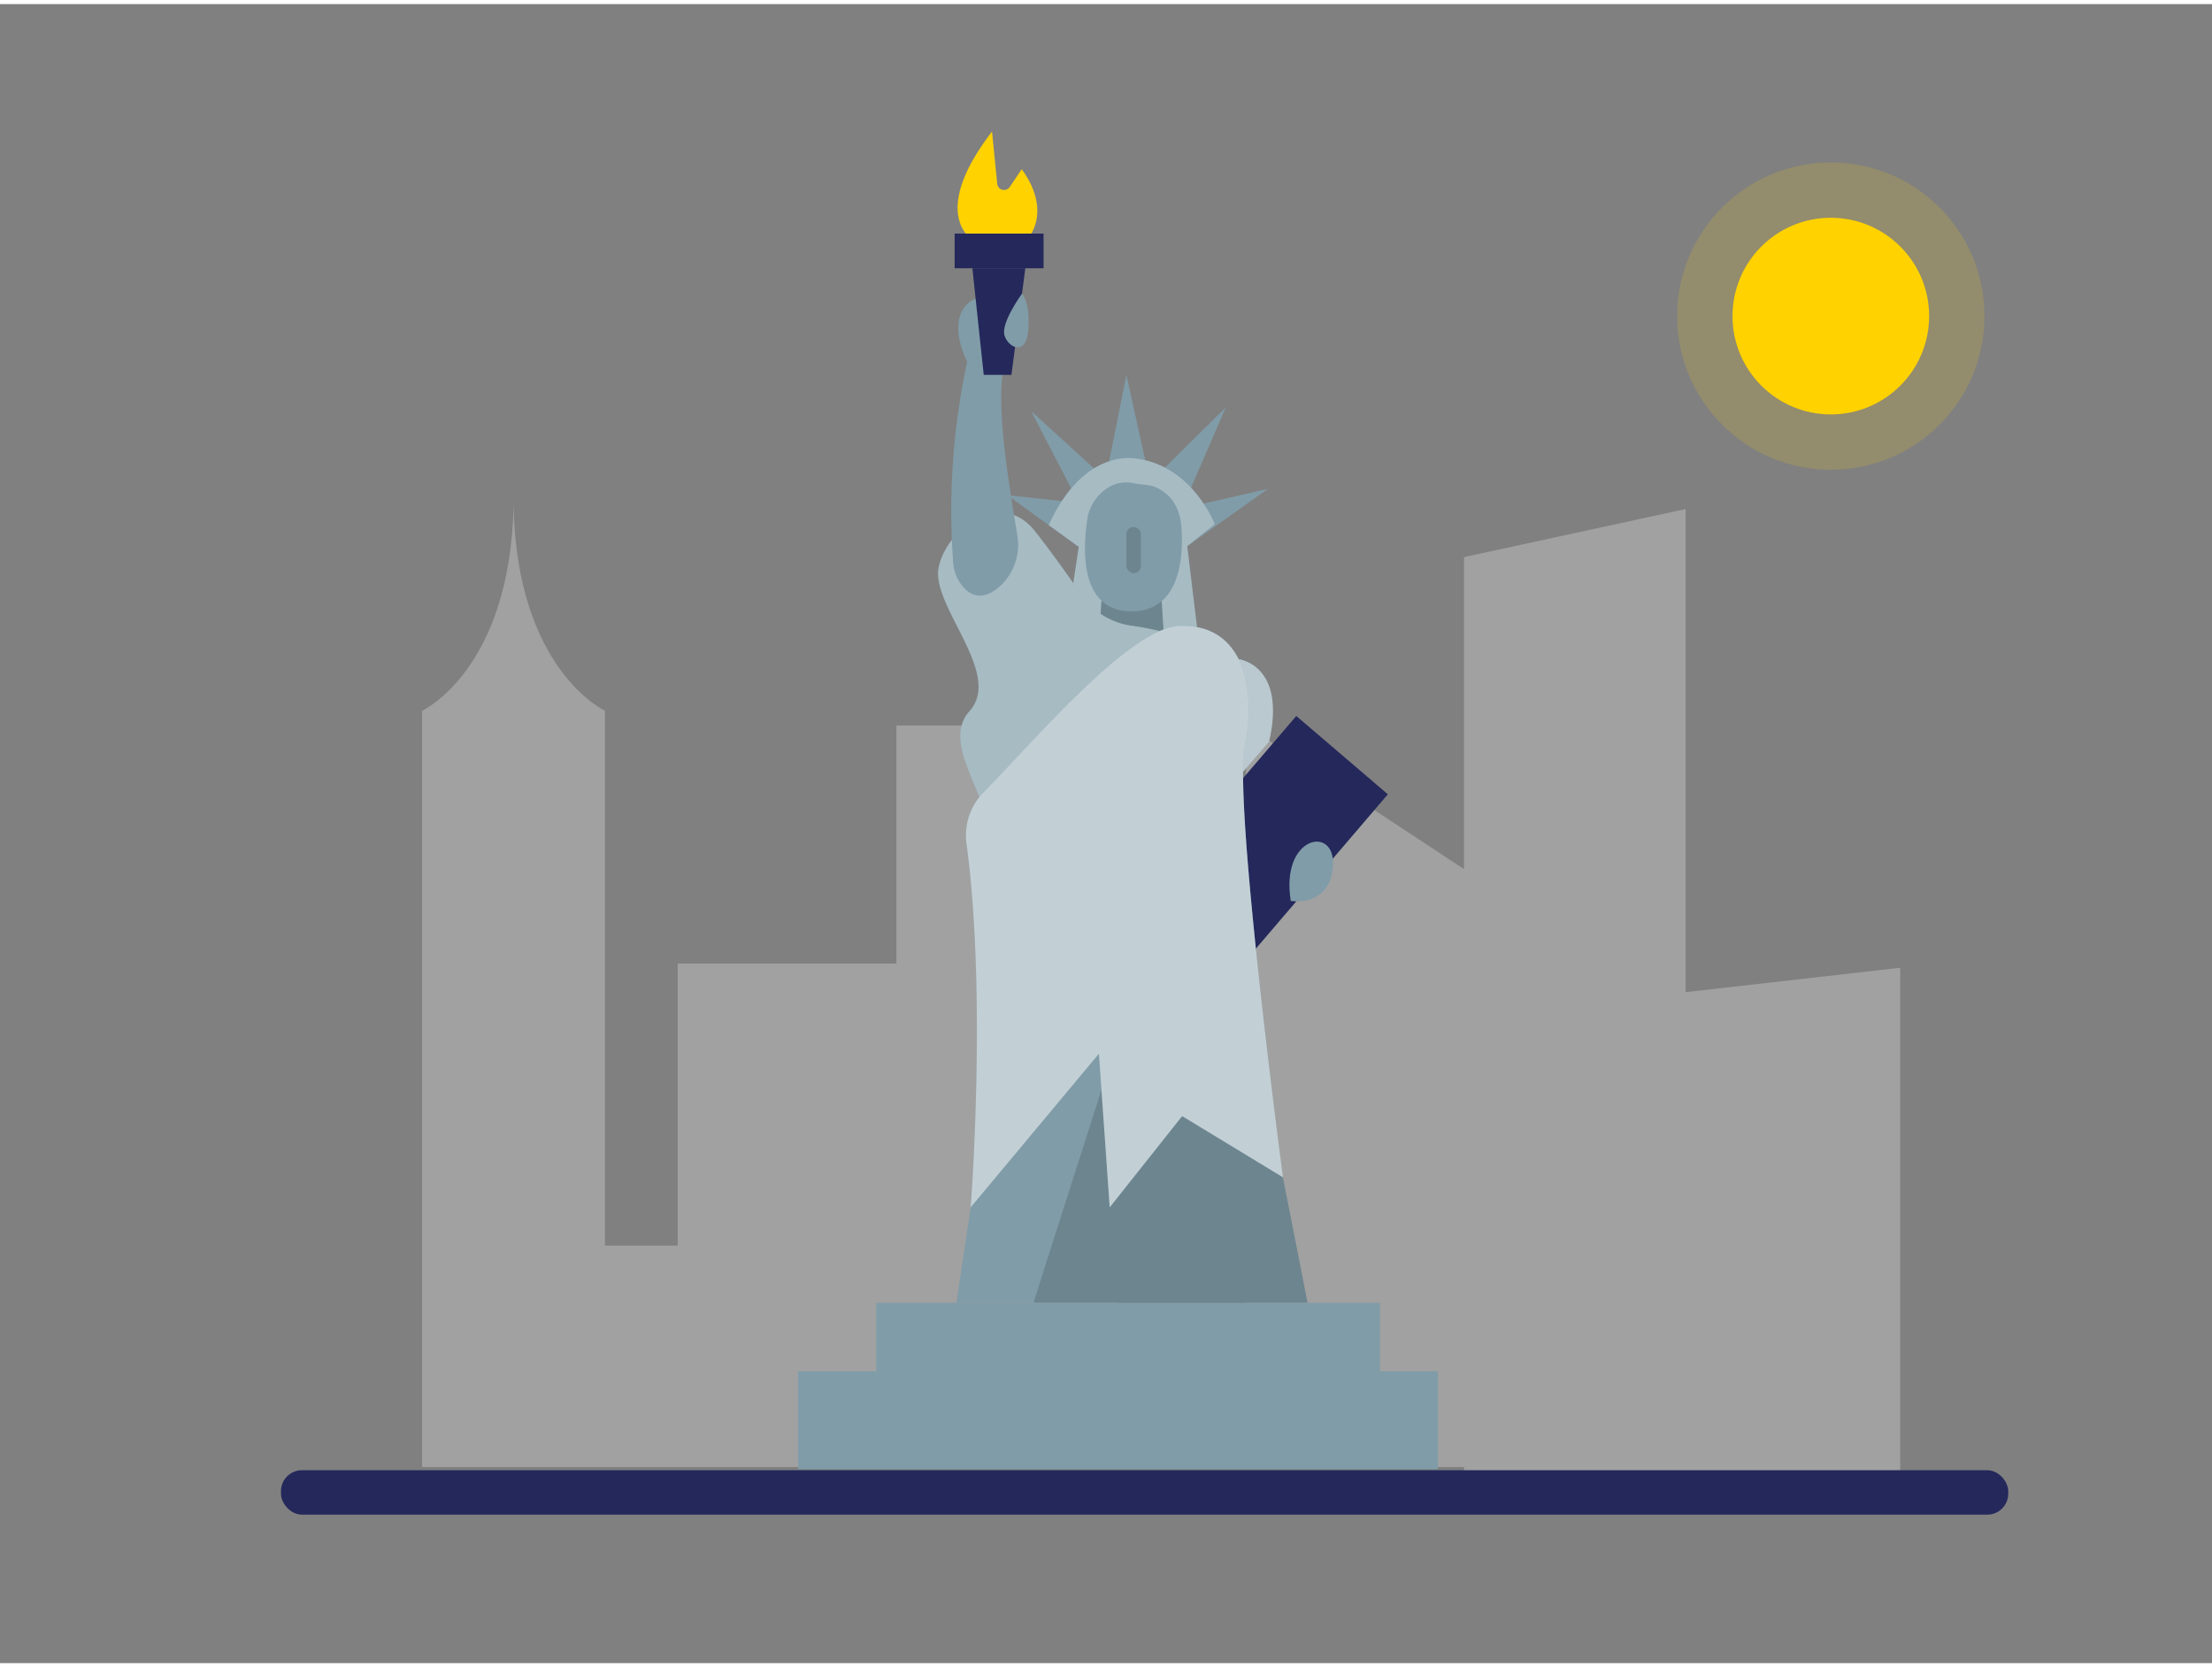 <?xml version="1.0" encoding="UTF-8"?> <svg xmlns="http://www.w3.org/2000/svg" id="Layer_1" data-name="Layer 1" viewBox="0 0 400 300" width="406" height="306" class="illustration"><rect x="0" y="0" width="400" height="300" fill="#808080" stroke="none"/> <path d="M162.1,173.5H122.55v51H109.4V127.79s-16-7.36-16.53-37.24c-.58,29.88-16.54,37.24-16.54,37.24V264.54H202.16V130.45H162.1Z" fill="#dddbdb" opacity="0.36"></path> <polygon points="304.81 178.67 304.81 91.31 264.74 100 264.74 156.42 225.32 130.45 225.32 264.54 264.74 264.54 264.74 265.3 303.55 265.3 304.81 265.3 343.62 265.3 343.62 174.26 304.81 178.67" fill="#dddbdb" opacity="0.36"></polygon> <circle cx="331.07" cy="56.42" r="17.78" fill="#ffd200"></circle> <circle cx="331.07" cy="56.42" r="27.79" fill="#ffd200" opacity="0.15"></circle> <rect x="50.81" y="265.12" width="312.34" height="8.03" rx="3.78" fill="#24285b"></rect> <polygon points="195.07 98.14 182.17 88.81 195.07 90.19 186.46 73.6 199.93 85.87 203.69 67.05 207.97 86.47 221.65 72.94 213.76 91.21 229.28 87.66 214.53 98.14 195.07 98.14" fill="#809ca8"></polygon> <path d="M195.52,95.14l-2.59,17.26s13,5.55,23.6.85l-2.19-18.11Z" fill="#809ca8"></path> <path d="M195.52,95.14l-2.59,17.26s13,5.55,23.6.85l-2.19-18.11Z" fill="#fff" opacity="0.31"></path> <path d="M189.64,94.21l5.43,3.93h19.46l5.14-4.09s-3.94-10.36-13.88-11.82C205.79,82.23,196.2,79.78,189.64,94.21Z" fill="#809ca8"></path> <path d="M189.64,94.21l5.43,3.93h19.46l5.14-4.09s-3.94-10.36-13.88-11.82C205.79,82.23,196.2,79.78,189.64,94.21Z" fill="#fff" opacity="0.31"></path> <polygon points="199.47 103.61 198.71 115.03 210.54 115.51 209.64 101.03 199.47 103.61" fill="#809ca8"></polygon> <polygon points="199.47 103.61 198.71 115.03 210.54 115.51 209.64 101.03 199.47 103.61" opacity="0.15"></polygon> <path d="M200.67,87.27a8.15,8.15,0,0,0-4.06,6c-.8,5.28-1.4,16.54,8,16.54,8.51,0,9.39-9.15,9.06-14.82-.23-4-1.89-6.31-4.62-7.6-1.18-.55-2.6-.43-4.1-.76A6.12,6.12,0,0,0,200.67,87.27Z" fill="#809ca8"></path> <polygon points="231.99 212.15 236.45 234.85 186.87 234.85 198.71 189.8 218.48 196.42 231.99 212.15" fill="#809ca8"></polygon> <polygon points="231.99 212.15 236.45 234.85 186.87 234.85 198.71 189.8 218.48 196.42 231.99 212.15" opacity="0.15"></polygon> <polygon points="178.8 195.58 172.95 234.85 186.87 234.85 202 187.51 190.49 189.04 178.8 195.58" fill="#809ca8"></polygon> <rect x="203.69" y="94.55" width="2.61" height="8.36" rx="1.31" opacity="0.15"></rect> <path d="M204.64,112.41a13.31,13.31,0,0,1-9.15-5.66c-2.19-3.2-5.2-7.46-8.34-11.44-6.13-7.79-16-.41-17.41,6.56s11.7,19.21,5.57,26,7,18.52,2.65,26.31l40.52-37.59S213.77,113.69,204.64,112.41Z" fill="#809ca8"></path> <path d="M204.64,112.41a13.31,13.31,0,0,1-9.15-5.66c-2.19-3.2-5.2-7.46-8.34-11.44-6.13-7.79-16-.41-17.41,6.56s11.7,19.21,5.57,26,7,18.52,2.65,26.31l40.52-37.59S213.77,113.69,204.64,112.41Z" fill="#fff" opacity="0.31"></path> <path d="M172.37,101.08a127.67,127.67,0,0,1,2.53-36.4s-3.62-6.82,0-10.44S187,56.05,183,61.62c-3.67,5.07-1.47,19.81.95,34.38a10.16,10.16,0,0,1-3.43,9.54c-1.9,1.54-4.19,2.27-6.3-.09A7.54,7.54,0,0,1,172.37,101.08Z" fill="#809ca8"></path> <path d="M175.84,42.61S167.9,38,179.39,23.05l.94,9.44a1.24,1.24,0,0,0,2.27.57l2.15-3.19s5.64,6.83,1,12.74Z" fill="#ffd200"></path> <rect x="172.63" y="41.5" width="16.08" height="6.27" fill="#24285b"></rect> <polygon points="175.84 47.77 177.89 67.05 182.9 67.05 185.41 47.77 175.84 47.77" fill="#24285b"></polygon> <path d="M184.81,52.36s1.46,1.42,1.15,6.4-3.58,3.46-4.31,1.19S184.81,52.36,184.81,52.36Z" fill="#809ca8"></path> <rect x="218.38" y="131.74" width="21.79" height="37.1" transform="matrix(0.76, 0.65, -0.65, 0.76, 154.07, -113.34)" fill="#24285b"></rect> <path d="M224,118.46s8.69,1,5.49,14.92l-7.84,9.06Z" fill="#809ca8"></path> <path d="M224,118.46s8.69,1,5.49,14.92l-7.84,9.06Z" fill="#fff" opacity="0.46"></path> <path d="M174.77,151.8a11.15,11.15,0,0,1,3.17-9.36c8.44-8.49,26.27-29.72,35.36-30,11.77-.39,13.89,11.6,11.8,21.83S232,212.15,232,212.15l-18.23-11.07-13.1,16.5-1.95-27.78-23.19,27.78S178.5,179.31,174.77,151.8Z" fill="#809ca8"></path> <path d="M174.77,151.8a11.15,11.15,0,0,1,3.17-9.36c8.44-8.49,26.27-29.72,35.36-30,11.77-.39,13.89,11.6,11.8,21.83S232,212.15,232,212.15l-18.23-11.07-13.1,16.5-1.95-27.78-23.19,27.78S178.5,179.31,174.77,151.8Z" fill="#fff" opacity="0.52"></path> <path d="M233.41,162.17s7.07,1.25,7.63-6.27S231.49,150.34,233.41,162.17Z" fill="#809ca8"></path> <rect x="158.46" y="234.85" width="91.07" height="12.39" fill="#809ca8"></rect> <rect x="144.31" y="247.23" width="115.72" height="17.7" fill="#809ca8"></rect> </svg> 